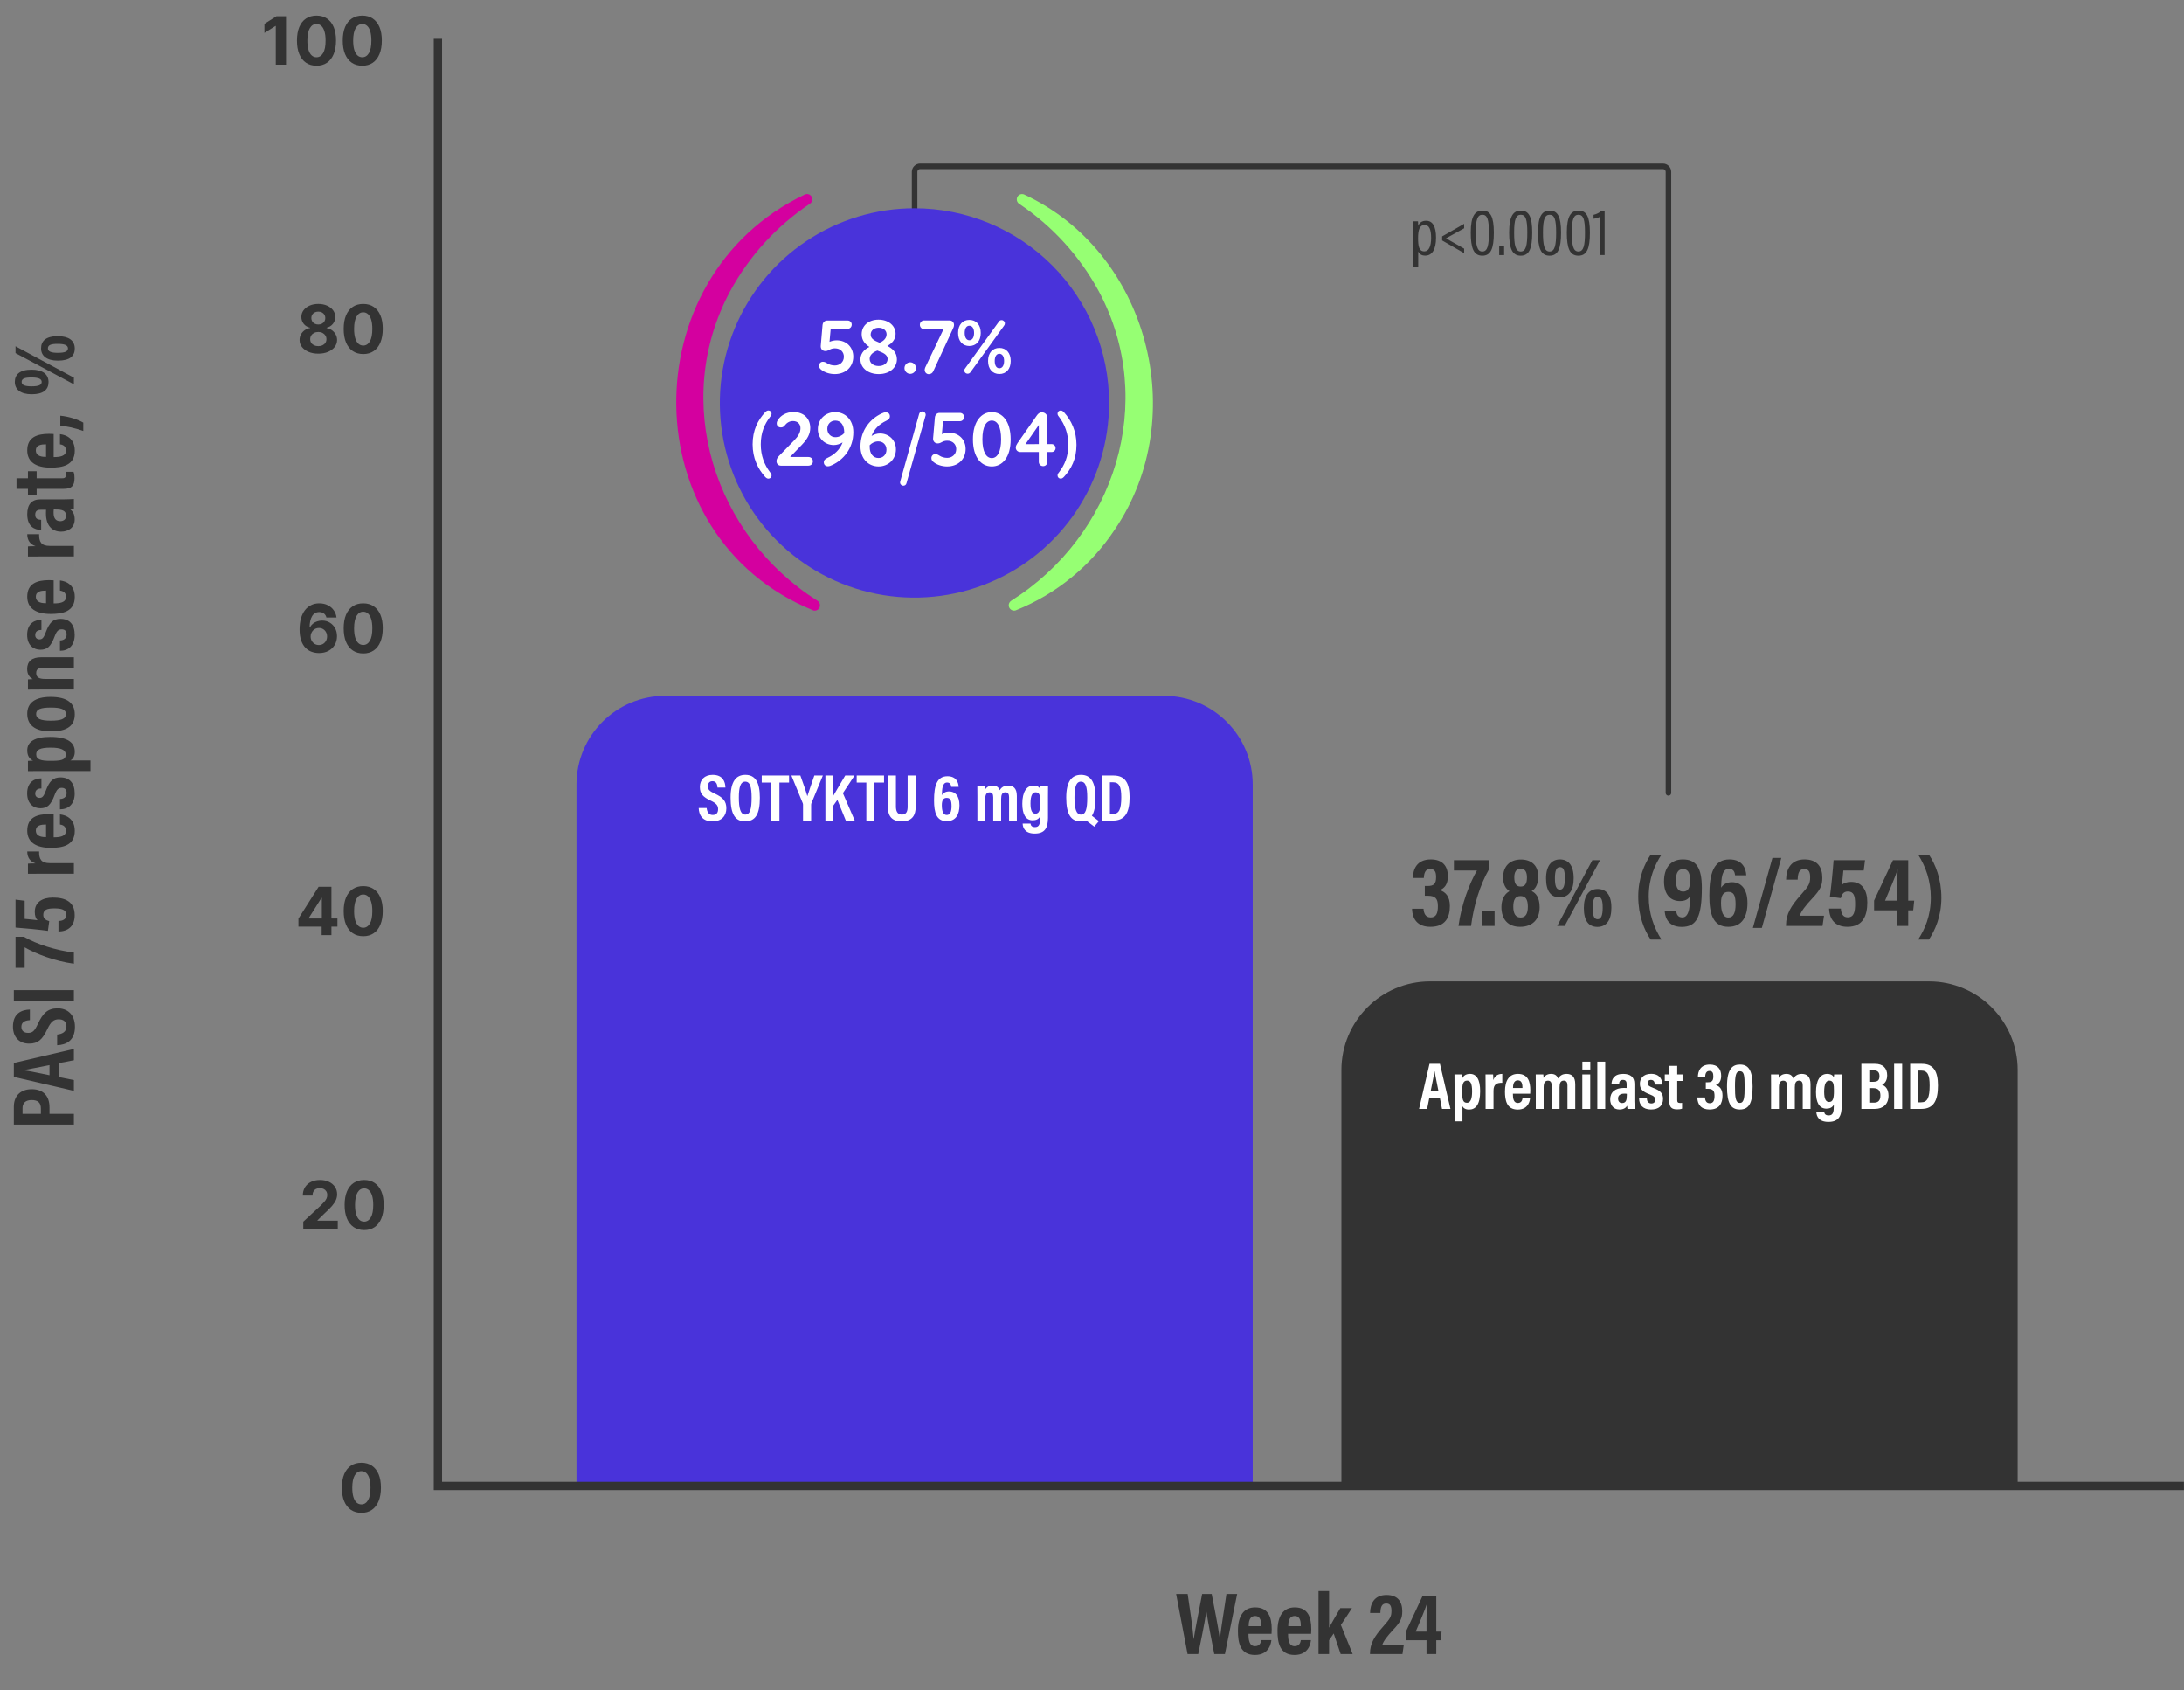 <svg width="473" height="366" viewBox="0 0 473 366" fill="none" xmlns="http://www.w3.org/2000/svg">
<rect x="0" y="0" width="473" height="366" fill="#808080" stroke="none"/>
<path d="M65.683 266.1V264.504L69.412 261.05C69.73 260.744 69.996 260.467 70.21 260.222C70.429 259.976 70.594 259.736 70.707 259.5C70.819 259.262 70.875 259.004 70.875 258.728C70.875 258.421 70.805 258.157 70.666 257.935C70.526 257.71 70.335 257.538 70.093 257.418C69.851 257.296 69.576 257.234 69.269 257.234C68.948 257.234 68.669 257.299 68.43 257.429C68.191 257.558 68.007 257.744 67.878 257.986C67.748 258.228 67.683 258.516 67.683 258.851H65.581C65.581 258.165 65.736 257.57 66.046 257.065C66.357 256.561 66.791 256.17 67.351 255.894C67.91 255.618 68.555 255.48 69.284 255.48C70.035 255.48 70.688 255.613 71.244 255.879C71.803 256.141 72.238 256.506 72.548 256.973C72.859 257.441 73.014 257.976 73.014 258.58C73.014 258.975 72.935 259.366 72.778 259.751C72.625 260.136 72.35 260.564 71.955 261.035C71.559 261.502 71.002 262.063 70.282 262.718L68.752 264.217V264.289H73.152V266.1H65.683ZM78.865 266.33C77.985 266.326 77.228 266.11 76.593 265.68C75.963 265.25 75.477 264.628 75.135 263.813C74.798 262.998 74.631 262.017 74.634 260.871C74.634 259.729 74.803 258.755 75.141 257.95C75.482 257.146 75.968 256.533 76.599 256.114C77.233 255.691 77.988 255.48 78.865 255.48C79.741 255.48 80.495 255.691 81.126 256.114C81.76 256.537 82.248 257.151 82.589 257.955C82.93 258.757 83.099 259.729 83.095 260.871C83.095 262.021 82.925 263.003 82.584 263.818C82.246 264.633 81.762 265.256 81.131 265.685C80.5 266.115 79.745 266.33 78.865 266.33ZM78.865 264.493C79.465 264.493 79.944 264.191 80.302 263.588C80.66 262.984 80.838 262.079 80.834 260.871C80.834 260.077 80.752 259.415 80.589 258.887C80.428 258.358 80.2 257.961 79.903 257.695C79.61 257.429 79.264 257.296 78.865 257.296C78.268 257.296 77.79 257.594 77.432 258.191C77.074 258.788 76.894 259.681 76.89 260.871C76.89 261.676 76.97 262.348 77.131 262.887C77.294 263.422 77.525 263.825 77.821 264.094C78.118 264.36 78.466 264.493 78.865 264.493Z" fill="#333333"/>
<path d="M61.946 3.523V14L59.73 14V5.626H59.669L57.27 7.13V5.165L59.864 3.523L61.946 3.523ZM68.543 14.23C67.664 14.227 66.906 14.01 66.272 13.581C65.641 13.151 65.155 12.528 64.814 11.713C64.477 10.898 64.309 9.918 64.313 8.772C64.313 7.629 64.482 6.656 64.819 5.851C65.16 5.046 65.646 4.434 66.277 4.014C66.912 3.591 67.667 3.38 68.543 3.38C69.42 3.38 70.174 3.591 70.805 4.014C71.439 4.437 71.927 5.051 72.268 5.856C72.609 6.657 72.778 7.629 72.774 8.772C72.774 9.921 72.604 10.903 72.263 11.718C71.925 12.534 71.441 13.156 70.81 13.586C70.179 14.015 69.423 14.23 68.543 14.23ZM68.543 12.394C69.144 12.394 69.623 12.092 69.981 11.488C70.339 10.885 70.516 9.979 70.513 8.772C70.513 7.977 70.431 7.316 70.267 6.787C70.107 6.258 69.879 5.861 69.582 5.595C69.289 5.329 68.942 5.196 68.543 5.196C67.947 5.196 67.469 5.494 67.111 6.091C66.753 6.688 66.572 7.582 66.569 8.772C66.569 9.577 66.649 10.248 66.809 10.787C66.973 11.323 67.203 11.725 67.5 11.995C67.797 12.261 68.144 12.394 68.543 12.394ZM78.462 14.23C77.582 14.227 76.824 14.01 76.19 13.581C75.559 13.151 75.073 12.528 74.732 11.713C74.394 10.898 74.227 9.918 74.231 8.772C74.231 7.629 74.4 6.656 74.737 5.851C75.078 5.046 75.564 4.434 76.195 4.014C76.83 3.591 77.585 3.38 78.462 3.38C79.338 3.38 80.092 3.591 80.723 4.014C81.357 4.437 81.845 5.051 82.186 5.856C82.527 6.657 82.695 7.629 82.692 8.772C82.692 9.921 82.522 10.903 82.18 11.718C81.843 12.534 81.359 13.156 80.728 13.586C80.097 14.015 79.341 14.23 78.462 14.23ZM78.462 12.394C79.062 12.394 79.541 12.092 79.899 11.488C80.257 10.885 80.434 9.979 80.431 8.772C80.431 7.977 80.349 7.316 80.185 6.787C80.025 6.258 79.797 5.861 79.5 5.595C79.207 5.329 78.861 5.196 78.462 5.196C77.865 5.196 77.387 5.494 77.029 6.091C76.671 6.688 76.49 7.582 76.487 8.772C76.487 9.577 76.567 10.248 76.727 10.787C76.891 11.323 77.121 11.725 77.418 11.995C77.715 12.261 78.062 12.394 78.462 12.394Z" fill="#333333"/>
<path d="M68.941 76.568C68.153 76.568 67.452 76.44 66.838 76.184C66.228 75.925 65.748 75.572 65.4 75.125C65.053 74.679 64.879 74.172 64.879 73.606C64.879 73.169 64.978 72.769 65.175 72.404C65.377 72.036 65.649 71.73 65.994 71.488C66.338 71.243 66.724 71.086 67.15 71.018V70.946C66.591 70.833 66.137 70.562 65.789 70.132C65.441 69.699 65.267 69.196 65.267 68.623C65.267 68.081 65.426 67.599 65.743 67.176C66.06 66.749 66.495 66.415 67.048 66.173C67.604 65.927 68.234 65.805 68.941 65.805C69.647 65.805 70.276 65.927 70.828 66.173C71.384 66.419 71.821 66.754 72.138 67.181C72.455 67.604 72.615 68.085 72.619 68.623C72.615 69.2 72.438 69.703 72.087 70.132C71.735 70.562 71.285 70.833 70.736 70.946V71.018C71.156 71.086 71.536 71.243 71.877 71.488C72.221 71.73 72.494 72.036 72.695 72.404C72.9 72.769 73.004 73.169 73.007 73.606C73.004 74.172 72.828 74.679 72.481 75.125C72.133 75.572 71.652 75.925 71.038 76.184C70.427 76.44 69.728 76.568 68.941 76.568ZM68.941 74.941C69.292 74.941 69.599 74.878 69.861 74.752C70.124 74.622 70.329 74.445 70.475 74.22C70.625 73.992 70.7 73.729 70.7 73.432C70.7 73.129 70.624 72.861 70.47 72.629C70.317 72.394 70.109 72.21 69.846 72.076C69.583 71.94 69.281 71.872 68.941 71.872C68.603 71.872 68.301 71.94 68.035 72.076C67.769 72.21 67.559 72.394 67.406 72.629C67.256 72.861 67.181 73.129 67.181 73.432C67.181 73.729 67.254 73.992 67.401 74.22C67.547 74.445 67.754 74.622 68.02 74.752C68.286 74.878 68.593 74.941 68.941 74.941ZM68.941 70.26C69.234 70.26 69.495 70.201 69.723 70.081C69.952 69.962 70.131 69.797 70.26 69.585C70.39 69.374 70.455 69.13 70.455 68.854C70.455 68.581 70.39 68.342 70.26 68.137C70.131 67.929 69.953 67.767 69.728 67.651C69.503 67.532 69.241 67.472 68.941 67.472C68.644 67.472 68.381 67.532 68.153 67.651C67.924 67.767 67.745 67.929 67.615 68.137C67.489 68.342 67.426 68.581 67.426 68.854C67.426 69.13 67.491 69.374 67.621 69.585C67.75 69.797 67.929 69.962 68.158 70.081C68.386 70.201 68.647 70.26 68.941 70.26ZM78.664 76.655C77.784 76.652 77.027 76.435 76.393 76.005C75.762 75.576 75.276 74.953 74.935 74.138C74.597 73.323 74.43 72.343 74.433 71.197C74.433 70.054 74.602 69.08 74.94 68.276C75.281 67.471 75.767 66.859 76.398 66.439C77.032 66.016 77.788 65.805 78.664 65.805C79.541 65.805 80.294 66.016 80.925 66.439C81.56 66.862 82.047 67.476 82.388 68.281C82.729 69.082 82.898 70.054 82.895 71.197C82.895 72.346 82.724 73.328 82.383 74.143C82.046 74.958 81.561 75.581 80.93 76.01C80.299 76.44 79.544 76.655 78.664 76.655ZM78.664 74.819C79.264 74.819 79.743 74.517 80.102 73.913C80.46 73.309 80.637 72.404 80.634 71.197C80.634 70.402 80.552 69.74 80.388 69.212C80.228 68.683 79.999 68.286 79.703 68.02C79.409 67.754 79.063 67.621 78.664 67.621C78.067 67.621 77.59 67.919 77.232 68.516C76.874 69.113 76.693 70.006 76.689 71.197C76.689 72.001 76.77 72.673 76.93 73.212C77.094 73.748 77.324 74.15 77.621 74.419C77.917 74.686 78.265 74.819 78.664 74.819Z" fill="#333333"/>
<path d="M69.067 141.394C68.528 141.39 68.008 141.3 67.507 141.123C67.009 140.945 66.562 140.657 66.166 140.258C65.771 139.859 65.457 139.33 65.225 138.672C64.997 138.014 64.882 137.206 64.882 136.247C64.886 135.367 64.987 134.581 65.184 133.889C65.385 133.193 65.672 132.603 66.044 132.119C66.419 131.635 66.867 131.266 67.389 131.014C67.911 130.758 68.496 130.63 69.144 130.63C69.843 130.63 70.46 130.767 70.996 131.04C71.531 131.309 71.961 131.676 72.285 132.14C72.612 132.603 72.81 133.123 72.878 133.7H70.694C70.609 133.335 70.43 133.048 70.157 132.84C69.884 132.632 69.546 132.528 69.144 132.528C68.462 132.528 67.943 132.825 67.589 133.418C67.237 134.012 67.058 134.818 67.052 135.838H67.123C67.28 135.528 67.492 135.263 67.757 135.045C68.027 134.824 68.332 134.655 68.673 134.539C69.018 134.419 69.381 134.36 69.763 134.36C70.383 134.36 70.936 134.506 71.42 134.8C71.905 135.09 72.287 135.489 72.566 135.997C72.846 136.505 72.986 137.086 72.986 137.741C72.986 138.451 72.82 139.081 72.49 139.634C72.162 140.186 71.703 140.62 71.113 140.933C70.527 141.244 69.845 141.397 69.067 141.394ZM69.057 139.654C69.398 139.654 69.703 139.573 69.973 139.409C70.242 139.245 70.454 139.023 70.607 138.744C70.76 138.464 70.837 138.15 70.837 137.803C70.837 137.455 70.76 137.143 70.607 136.866C70.457 136.59 70.249 136.37 69.983 136.206C69.717 136.043 69.413 135.961 69.072 135.961C68.817 135.961 68.579 136.009 68.361 136.104C68.146 136.2 67.957 136.333 67.793 136.503C67.633 136.674 67.507 136.871 67.415 137.097C67.323 137.318 67.277 137.555 67.277 137.808C67.277 138.145 67.353 138.454 67.507 138.734C67.664 139.013 67.875 139.237 68.141 139.404C68.411 139.571 68.716 139.654 69.057 139.654ZM78.664 141.481C77.784 141.477 77.027 141.261 76.393 140.831C75.762 140.401 75.276 139.779 74.935 138.964C74.597 138.149 74.43 137.168 74.433 136.022C74.433 134.88 74.602 133.906 74.94 133.101C75.281 132.296 75.767 131.684 76.398 131.265C77.032 130.842 77.788 130.63 78.664 130.63C79.541 130.63 80.294 130.842 80.925 131.265C81.56 131.688 82.047 132.301 82.388 133.106C82.729 133.908 82.898 134.88 82.895 136.022C82.895 137.172 82.724 138.154 82.383 138.969C82.046 139.784 81.561 140.406 80.93 140.836C80.299 141.266 79.544 141.481 78.664 141.481ZM78.664 139.644C79.264 139.644 79.743 139.342 80.102 138.739C80.46 138.135 80.637 137.23 80.634 136.022C80.634 135.228 80.552 134.566 80.388 134.037C80.228 133.509 79.999 133.111 79.703 132.845C79.409 132.579 79.063 132.446 78.664 132.446C78.067 132.446 77.59 132.745 77.232 133.342C76.874 133.939 76.693 134.832 76.689 136.022C76.689 136.827 76.77 137.499 76.93 138.038C77.094 138.573 77.324 138.976 77.621 139.245C77.917 139.511 78.265 139.644 78.664 139.644Z" fill="#333333"/>
<path d="M64.634 200.633V198.889L69.008 191.998H70.512V194.412H69.622L66.865 198.776V198.858H73.08V200.633H64.634ZM69.663 202.475V200.101L69.704 199.328V191.998H71.781V202.475H69.663ZM78.664 202.705C77.784 202.701 77.027 202.485 76.393 202.055C75.762 201.625 75.276 201.003 74.935 200.188C74.597 199.373 74.43 198.392 74.433 197.246C74.433 196.104 74.602 195.13 74.94 194.325C75.281 193.521 75.767 192.908 76.398 192.489C77.032 192.066 77.788 191.855 78.664 191.855C79.541 191.855 80.294 192.066 80.925 192.489C81.56 192.912 82.047 193.526 82.388 194.33C82.729 195.132 82.898 196.104 82.895 197.246C82.895 198.396 82.724 199.378 82.383 200.193C82.046 201.008 81.561 201.631 80.93 202.06C80.299 202.49 79.544 202.705 78.664 202.705ZM78.664 200.868C79.264 200.868 79.743 200.566 80.102 199.963C80.46 199.359 80.637 198.454 80.634 197.246C80.634 196.452 80.552 195.79 80.388 195.262C80.228 194.733 79.999 194.336 79.703 194.07C79.409 193.804 79.063 193.671 78.664 193.671C78.067 193.671 77.59 193.969 77.232 194.566C76.874 195.163 76.693 196.056 76.689 197.246C76.689 198.051 76.77 198.723 76.93 199.262C77.094 199.797 77.324 200.2 77.621 200.469C77.917 200.735 78.265 200.868 78.664 200.868Z" fill="#333333"/>
<path d="M78.268 327.554C77.388 327.551 76.631 327.334 75.997 326.904C75.366 326.475 74.88 325.852 74.539 325.037C74.201 324.222 74.034 323.241 74.037 322.096C74.037 320.953 74.206 319.979 74.544 319.174C74.885 318.37 75.371 317.757 76.002 317.338C76.636 316.915 77.392 316.704 78.268 316.704C79.145 316.704 79.898 316.915 80.529 317.338C81.164 317.761 81.651 318.375 81.992 319.18C82.333 319.981 82.502 320.953 82.499 322.096C82.499 323.245 82.328 324.227 81.987 325.042C81.65 325.857 81.165 326.48 80.534 326.909C79.903 327.339 79.148 327.554 78.268 327.554ZM78.268 325.717C78.868 325.717 79.347 325.416 79.706 324.812C80.064 324.208 80.241 323.303 80.238 322.096C80.238 321.301 80.156 320.639 79.992 320.111C79.832 319.582 79.603 319.185 79.307 318.919C79.013 318.653 78.667 318.52 78.268 318.52C77.671 318.52 77.194 318.818 76.836 319.415C76.478 320.012 76.297 320.905 76.293 322.096C76.293 322.9 76.374 323.572 76.534 324.111C76.698 324.647 76.928 325.049 77.225 325.318C77.521 325.584 77.869 325.717 78.268 325.717Z" fill="#333333"/>
<path d="M16 243.491L2.996 243.491L2.996 239.592C2.996 237.441 4.283 235.827 6.876 235.827C9.373 235.827 10.718 237.287 10.718 239.765L10.718 241.167L16 241.167L16 243.491ZM4.879 241.167L8.855 241.167L8.855 240.034C8.855 238.728 8.202 238.171 6.838 238.171C5.532 238.171 4.879 238.843 4.879 239.899L4.879 241.167ZM12.735 230.188L12.735 233.204L16 233.857L16 236.181L2.996 233.166L2.996 230.15L16 227.115L16 229.555L12.735 230.188ZM10.718 232.801L10.718 230.611C8.221 231.091 6.396 231.475 5.167 231.687L5.167 231.744C6.358 231.898 8.317 232.32 10.718 232.801ZM12.37 226.307L12.37 224.002C13.445 223.887 14.387 223.445 14.387 222.254C14.387 221.121 13.676 220.699 12.696 220.699C11.64 220.699 11.006 221.217 10.238 222.85C9.181 225.078 8.24 225.961 6.3 225.961C4.226 225.961 2.804 224.617 2.804 222.274C2.804 219.335 4.783 218.624 6.473 218.586L6.473 220.871C5.724 220.929 4.629 221.121 4.629 222.312C4.629 223.234 5.225 223.637 6.108 223.637C7.049 223.637 7.491 223.215 8.202 221.697C9.277 219.373 10.315 218.317 12.485 218.317C14.54 218.317 16.23 219.585 16.23 222.331C16.23 225.328 14.31 226.23 12.37 226.307ZM2.996 216.705L2.996 214.381L16 214.381L16 216.705L2.996 216.705ZM3.361 209.546L3.361 202.823L5.167 202.823C7.99 204.456 12.024 205.743 16 206.242L16 208.662C11.832 208.105 7.702 206.492 5.34 205.109L5.34 209.546L3.361 209.546ZM3.361 194.778L5.34 195.027L5.34 198.946C6.147 199.003 7.549 199.176 8.125 199.234C7.76 198.888 7.529 198.312 7.529 197.428C7.529 195.335 9.162 194.336 11.448 194.336C14.041 194.336 16.173 195.162 16.173 198.158C16.173 200.559 14.713 201.635 12.658 201.692L12.658 199.426C13.484 199.368 14.348 199.119 14.348 198.101C14.348 196.891 13.234 196.679 11.755 196.679C10.219 196.679 9.373 196.948 9.373 198.081C9.373 198.946 9.969 199.234 10.66 199.445L10.372 201.539C8.836 201.308 5.071 200.943 3.361 200.828L3.361 194.778ZM16 189.172L9.431 189.172C7.798 189.172 6.761 189.172 6.05 189.191L6.05 187.002C6.223 186.983 6.646 186.944 7.702 186.944C6.569 186.579 5.897 185.696 5.897 184.351L8.471 184.351C8.432 185.965 8.893 186.887 10.775 186.887L16 186.887L16 189.172ZM11.621 176.295L11.621 181.289C12.888 181.289 14.29 181.135 14.29 179.868C14.29 178.715 13.311 178.581 12.984 178.523L12.984 176.333C13.292 176.372 16.192 176.602 16.192 179.887C16.192 183.114 13.484 183.575 10.968 183.575C7.818 183.575 5.897 182.365 5.897 179.848C5.897 176.967 8.048 176.257 10.641 176.257C10.987 176.257 11.448 176.276 11.621 176.295ZM9.969 181.251L9.969 178.523C8.989 178.523 7.76 178.638 7.76 179.848C7.76 181.174 9.239 181.251 9.969 181.251ZM12.984 175.232L12.984 172.984C13.676 172.984 14.425 172.639 14.425 171.697C14.425 170.948 14.022 170.583 13.369 170.583C12.677 170.583 12.293 170.891 11.851 172.062C10.987 174.406 10.161 175.001 8.72 175.001C7.376 175.001 5.878 174.137 5.878 171.774C5.878 169.162 7.664 168.528 8.97 168.528L8.97 170.718C8.605 170.718 7.625 170.756 7.625 171.832C7.625 172.427 8.01 172.754 8.547 172.754C9.181 172.754 9.469 172.408 9.911 171.217C10.699 169.104 11.486 168.317 13.1 168.317C15.059 168.317 16.173 169.546 16.173 171.793C16.173 174.175 14.752 175.232 12.984 175.232ZM19.592 164.659L19.592 166.945L8.932 166.945C7.587 166.945 6.684 166.945 6.05 166.964L6.05 164.755C6.281 164.736 6.78 164.697 7.145 164.697C6.511 164.371 5.897 163.795 5.897 162.469C5.897 160.625 7.472 159.55 10.872 159.55C14.752 159.55 16.192 160.837 16.192 162.758C16.192 163.795 15.77 164.371 15.232 164.659L19.592 164.659ZM10.968 161.874C8.586 161.874 7.837 162.373 7.837 163.334C7.837 164.486 8.932 164.736 10.872 164.736C13.157 164.736 14.233 164.601 14.233 163.353C14.233 162.354 13.157 161.874 10.968 161.874ZM5.897 154.542C5.897 152.161 7.625 150.893 10.948 150.893C14.559 150.893 16.192 152.218 16.192 154.658C16.192 157.059 14.636 158.365 11.006 158.365C7.472 158.365 5.897 156.886 5.897 154.542ZM7.818 154.6C7.818 155.637 8.855 156.041 10.987 156.041C13.119 156.041 14.271 155.695 14.271 154.581C14.271 153.563 13.138 153.198 11.006 153.198C8.816 153.198 7.818 153.563 7.818 154.6ZM16 149.294L9.143 149.294C7.107 149.294 6.588 149.294 6.05 149.313L6.05 147.104C6.3 147.085 6.723 147.047 7.088 147.047C6.55 146.739 5.878 146.144 5.878 144.838C5.878 143.224 6.896 142.302 8.912 142.302L16 142.302L16 144.588L9.431 144.588C8.451 144.588 7.837 144.799 7.837 145.721C7.837 146.586 8.336 147.008 9.834 147.008L16 147.008L16 149.294ZM12.984 140.906L12.984 138.658C13.676 138.658 14.425 138.313 14.425 137.371C14.425 136.622 14.022 136.257 13.369 136.257C12.677 136.257 12.293 136.565 11.851 137.736C10.987 140.08 10.161 140.675 8.72 140.675C7.376 140.675 5.878 139.811 5.878 137.448C5.878 134.836 7.664 134.202 8.97 134.202L8.97 136.392C8.605 136.392 7.625 136.43 7.625 137.506C7.625 138.101 8.01 138.428 8.547 138.428C9.181 138.428 9.469 138.082 9.911 136.891C10.699 134.778 11.486 133.991 13.1 133.991C15.059 133.991 16.173 135.22 16.173 137.467C16.173 139.849 14.752 140.906 12.984 140.906ZM11.621 125.65L11.621 130.644C12.888 130.644 14.29 130.49 14.29 129.223C14.29 128.07 13.311 127.936 12.984 127.878L12.984 125.688C13.292 125.727 16.192 125.957 16.192 129.242C16.192 132.469 13.484 132.93 10.968 132.93C7.818 132.93 5.897 131.72 5.897 129.203C5.897 126.322 8.048 125.612 10.641 125.612C10.987 125.612 11.448 125.631 11.621 125.65ZM9.969 130.606L9.969 127.878C8.989 127.878 7.76 127.993 7.76 129.203C7.76 130.529 9.239 130.606 9.969 130.606ZM16 120.483L9.431 120.483C7.798 120.483 6.761 120.483 6.05 120.502L6.05 118.312C6.223 118.293 6.646 118.255 7.702 118.255C6.569 117.89 5.897 117.006 5.897 115.662L8.471 115.662C8.432 117.275 8.893 118.197 10.775 118.197L16 118.197L16 120.483ZM8.759 108.119L13.829 108.119C14.329 108.119 15.558 108.081 16 108.042L16 110.117C15.808 110.155 15.366 110.213 15.078 110.213C15.712 110.597 16.173 111.25 16.173 112.46C16.173 114.361 14.655 115.111 13.234 115.111C11.198 115.111 9.95 113.708 9.95 111.192C9.95 110.846 9.95 110.597 9.969 110.366L8.893 110.366C8.317 110.366 7.625 110.443 7.625 111.442C7.625 112.402 8.259 112.498 8.912 112.556L8.912 114.746C7.453 114.707 5.897 114.016 5.897 111.346C5.897 109.214 6.857 108.119 8.759 108.119ZM11.966 110.309L11.64 110.309C11.601 110.558 11.601 110.75 11.601 111.058C11.601 112.364 12.216 112.844 13.023 112.844C13.618 112.844 14.31 112.556 14.31 111.692C14.31 110.52 13.426 110.309 11.966 110.309ZM7.933 107.153L6.05 107.153L6.05 105.847L3.573 105.847L3.573 103.561L6.05 103.561L6.05 102.025L7.933 102.025L7.933 103.561L13.388 103.561C13.964 103.561 14.29 103.446 14.29 102.735C14.29 102.505 14.29 102.351 14.252 102.159L15.923 102.159C16.115 102.582 16.134 103.215 16.134 103.561C16.134 105.155 15.539 105.847 13.753 105.847L7.933 105.847L7.933 107.153ZM11.621 93.969L11.621 98.963C12.888 98.963 14.29 98.809 14.29 97.541C14.29 96.389 13.311 96.254 12.984 96.197L12.984 94.007C13.292 94.046 16.192 94.276 16.192 97.561C16.192 100.787 13.484 101.248 10.968 101.248C7.818 101.248 5.897 100.038 5.897 97.522C5.897 94.641 8.048 93.93 10.641 93.93C10.987 93.93 11.448 93.95 11.621 93.969ZM9.969 98.924L9.969 96.197C8.989 96.197 7.76 96.312 7.76 97.522C7.76 98.847 9.239 98.924 9.969 98.924ZM18.036 91.501L18.036 93.306C16.154 92.634 14.118 92.231 13.061 92.173L13.061 90.003C14.886 90.176 16.864 90.809 18.036 91.501ZM3.208 82.69C3.208 81.096 4.283 80.039 6.819 80.039C9.201 80.039 10.487 80.981 10.507 82.709C10.507 84.361 9.412 85.36 6.857 85.36C4.437 85.36 3.208 84.303 3.208 82.69ZM4.687 82.69C4.687 83.324 5.282 83.65 6.838 83.65C8.355 83.65 9.028 83.362 9.028 82.69C9.028 82.037 8.317 81.73 6.819 81.73C5.301 81.73 4.687 81.999 4.687 82.69ZM16 81.768L16 83.209L3.361 76.448L3.361 74.969L16 81.768ZM8.893 75.43C8.893 73.816 9.969 72.779 12.485 72.779C14.867 72.779 16.173 73.701 16.192 75.449C16.192 77.101 15.097 78.08 12.543 78.08C10.123 78.08 8.893 77.043 8.893 75.43ZM10.372 75.43C10.372 76.064 10.968 76.39 12.523 76.39C14.022 76.39 14.713 76.102 14.713 75.43C14.713 74.757 14.002 74.45 12.504 74.45C10.987 74.45 10.372 74.719 10.372 75.43Z" fill="#333333"/>
<path d="M259.504 358.135H257.199L254.722 345.132H257.219C257.68 348.205 258.314 352.469 258.506 354.889H258.525C258.909 352.373 259.831 347.974 260.35 345.132H262.424C262.904 347.686 263.845 352.296 264.172 354.774H264.21C264.498 352.046 265.286 347.609 265.612 345.132H267.937L265.286 358.135H262.981C262.482 355.427 261.636 351.47 261.291 348.973H261.252C260.887 351.509 260.004 355.638 259.504 358.135ZM275.384 353.756H270.39C270.39 355.024 270.543 356.426 271.811 356.426C272.963 356.426 273.098 355.446 273.155 355.12H275.345C275.307 355.427 275.076 358.327 271.792 358.327C268.565 358.327 268.104 355.619 268.104 353.103C268.104 349.953 269.314 348.032 271.83 348.032C274.711 348.032 275.422 350.183 275.422 352.776C275.422 353.122 275.403 353.583 275.384 353.756ZM270.428 352.104H273.155C273.155 351.124 273.04 349.895 271.83 349.895C270.505 349.895 270.428 351.374 270.428 352.104ZM283.956 353.756H278.962C278.962 355.024 279.115 356.426 280.383 356.426C281.535 356.426 281.67 355.446 281.728 355.12H283.917C283.879 355.427 283.648 358.327 280.364 358.327C277.137 358.327 276.676 355.619 276.676 353.103C276.676 349.953 277.886 348.032 280.402 348.032C283.283 348.032 283.994 350.183 283.994 352.776C283.994 353.122 283.975 353.583 283.956 353.756ZM279 352.104H281.728C281.728 351.124 281.612 349.895 280.402 349.895C279.077 349.895 279 351.374 279 352.104ZM287.845 344.498V352.431C288.536 351.182 289.458 349.588 290.284 348.186H292.8C292.013 349.434 291.244 350.587 290.399 351.835L292.954 358.135H290.361L288.844 353.679C288.575 354.063 288.094 354.774 287.845 355.139V358.135H285.559V344.498H287.845ZM303.736 358.135H296.706V358.001C296.725 355.85 297.628 354.351 299.548 352.181C301.008 350.529 301.354 350.068 301.354 348.8C301.354 347.84 301.143 347.187 300.221 347.187C299.241 347.187 298.991 347.974 298.953 349.242H296.725C296.744 347.264 297.609 345.343 300.278 345.343C302.718 345.343 303.697 346.784 303.697 348.877C303.697 350.375 303.332 351.182 301.7 352.911C300.528 354.159 299.625 355.293 299.356 356.176H304.024L303.736 358.135ZM311.06 358.135H308.947V355.139H304.491V353.257L308.121 345.497H311.06V353.276H312.212L312.02 355.139H311.06V358.135ZM308.947 353.276V350.683C308.947 349.319 308.986 348.301 309.024 347.264C308.601 348.608 307.372 351.489 306.604 353.276H308.947Z" fill="#333333"/>
<path d="M124.85 169.867C124.85 159.259 133.449 150.66 144.057 150.66H252.1C262.708 150.66 271.307 159.259 271.307 169.867V321.727H124.85V169.867Z" fill="#4933DA"/>
<path d="M290.515 231.691C290.515 221.083 299.114 212.484 309.722 212.484H417.765C428.373 212.484 436.973 221.083 436.973 231.691V321.727H290.515V231.691Z" fill="#333333"/>
<path d="M308.364 190.1H306.009C306.009 188.242 306.83 186.081 309.877 186.081C312.427 186.081 313.572 187.529 313.572 189.733C313.572 191.483 312.815 192.347 311.865 192.693V192.736C313.032 193.125 314.004 194.054 314.004 196.15C314.004 198.592 313.053 200.667 309.79 200.667C307.089 200.667 305.879 199.089 305.814 196.755H308.299C308.364 197.728 308.71 198.635 309.855 198.635C311.044 198.635 311.411 197.728 311.411 196.215C311.411 194.595 310.892 193.946 309.228 193.946H308.58V191.829H309.164C310.503 191.829 311.022 191.418 311.022 189.906C311.022 188.847 310.784 188.155 309.725 188.155C308.602 188.155 308.407 189.236 308.364 190.1ZM314.878 186.254H322.441V188.285C320.604 191.461 319.157 195.999 318.595 200.472H315.872C316.499 195.783 318.314 191.137 319.87 188.479H314.878V186.254ZM323.691 200.472H321.055V197.166H323.691V200.472ZM329.209 200.667C326.616 200.667 325.168 199.068 325.168 196.367C325.168 194.335 326.206 193.32 326.919 192.952C326.076 192.391 325.536 191.505 325.536 189.97C325.536 187.658 326.897 186.102 329.404 186.102C331.651 186.102 333.142 187.377 333.142 189.776C333.142 191.591 332.451 192.52 331.716 192.931C332.602 193.341 333.445 194.292 333.445 196.41C333.445 198.938 332.018 200.667 329.209 200.667ZM329.339 198.657C330.398 198.657 330.895 197.836 330.895 196.323C330.895 194.659 330.355 194.011 329.296 194.011C328.215 194.011 327.74 194.768 327.74 196.323C327.74 197.771 328.215 198.657 329.339 198.657ZM329.317 188.09C328.367 188.09 327.956 188.847 327.956 189.949C327.956 191.332 328.388 191.958 329.339 191.958C330.29 191.958 330.7 191.31 330.7 190.014C330.7 188.804 330.311 188.09 329.317 188.09ZM337.836 186.081C339.63 186.081 340.818 187.291 340.818 190.143C340.818 192.823 339.759 194.271 337.815 194.292C335.956 194.292 334.833 193.06 334.833 190.187C334.833 187.464 336.021 186.081 337.836 186.081ZM337.836 187.745C337.123 187.745 336.756 188.415 336.756 190.165C336.756 191.872 337.08 192.628 337.836 192.628C338.571 192.628 338.917 191.829 338.917 190.143C338.917 188.436 338.614 187.745 337.836 187.745ZM338.874 200.472H337.253L344.859 186.254H346.523L338.874 200.472ZM346.004 192.477C347.819 192.477 348.986 193.687 348.986 196.518C348.986 199.197 347.949 200.667 345.983 200.688C344.124 200.688 343.022 199.457 343.022 196.583C343.022 193.86 344.189 192.477 346.004 192.477ZM346.004 194.141C345.291 194.141 344.924 194.811 344.924 196.561C344.924 198.246 345.248 199.024 346.004 199.024C346.761 199.024 347.106 198.225 347.106 196.539C347.106 194.832 346.804 194.141 346.004 194.141ZM357.507 185.044H359.841C358.393 187.248 357.075 190.187 357.075 194.119C357.075 197.749 358.155 200.796 359.841 203.433H357.507C356.102 201.401 354.806 198.225 354.806 194.098C354.806 190.035 356.189 187.01 357.507 185.044ZM360.538 197.296H363.023C363.11 197.836 363.304 198.635 364.363 198.635C366.048 198.635 366.005 195.394 366.027 194.033C365.573 194.832 364.773 195.092 363.844 195.092C361.791 195.092 360.387 193.687 360.387 190.856C360.387 187.939 361.77 186.081 364.471 186.081C367.323 186.081 368.576 187.853 368.576 192.218C368.576 198.484 367.474 200.688 364.212 200.688C360.711 200.688 360.581 197.771 360.538 197.296ZM364.492 188.177C363.412 188.177 362.958 189.063 362.958 190.597C362.958 192.218 363.455 193.039 364.536 193.039C365.508 193.039 366.027 192.347 366.027 190.813C366.027 189.279 365.789 188.177 364.492 188.177ZM378.198 189.517H375.778C375.713 189.063 375.605 188.112 374.438 188.112C372.861 188.112 372.796 190.403 372.753 192.196C373.163 191.569 373.898 191.008 375.086 191.008C377.096 191.008 378.457 192.477 378.457 195.502C378.457 198.355 377.377 200.667 374.308 200.667C371.002 200.667 370.203 197.901 370.203 193.903C370.203 189.084 371.154 186.081 374.568 186.081C377.463 186.081 378.133 188.155 378.198 189.517ZM374.33 198.657C375.432 198.657 375.886 197.598 375.886 195.783C375.886 193.817 375.454 193.104 374.308 193.104C373.185 193.104 372.731 193.946 372.731 195.459C372.731 197.382 373.163 198.657 374.33 198.657ZM381.574 200.904H379.629L383.864 185.757H385.787L381.574 200.904ZM394.711 200.472H386.803V200.321C386.824 197.901 387.84 196.215 390.001 193.774C391.643 191.915 392.032 191.397 392.032 189.97C392.032 188.89 391.794 188.155 390.757 188.155C389.655 188.155 389.374 189.041 389.331 190.467H386.824C386.846 188.242 387.818 186.081 390.822 186.081C393.566 186.081 394.668 187.702 394.668 190.057C394.668 191.742 394.258 192.65 392.421 194.595C391.103 195.999 390.087 197.274 389.785 198.268H395.035L394.711 200.472ZM403.914 186.254L403.633 188.479H399.225C399.16 189.387 398.966 190.964 398.901 191.613C399.29 191.202 399.938 190.943 400.932 190.943C403.288 190.943 404.411 192.78 404.411 195.351C404.411 198.268 403.482 200.667 400.111 200.667C397.41 200.667 396.2 199.024 396.135 196.712H398.685C398.75 197.641 399.031 198.614 400.176 198.614C401.537 198.614 401.775 197.361 401.775 195.697C401.775 193.968 401.473 193.017 400.198 193.017C399.225 193.017 398.901 193.687 398.663 194.465L396.308 194.141C396.567 192.412 396.978 188.177 397.108 186.254H403.914ZM413.27 200.472H410.893V197.101H405.88V194.984L409.964 186.254H413.27V195.005H414.567L414.35 197.101H413.27V200.472ZM410.893 195.005V192.088C410.893 190.554 410.936 189.409 410.98 188.242C410.504 189.754 409.121 192.996 408.257 195.005H410.893ZM417.752 203.433H415.419C416.866 201.207 418.163 198.29 418.163 194.357C418.163 190.727 417.082 187.68 415.419 185.044H417.752C419.135 187.075 420.453 190.251 420.453 194.379C420.453 198.441 419.049 201.466 417.752 203.433Z" fill="#333333"/>
<path d="M311.827 237.641H309.566L309.076 240.09H307.333L309.595 230.338H311.856L314.132 240.09H312.303L311.827 237.641ZM309.868 236.129H311.511C311.15 234.256 310.862 232.887 310.704 231.966H310.661C310.545 232.859 310.228 234.328 309.868 236.129ZM316.73 242.784H315.016V234.789C315.016 233.781 315.016 233.104 315.002 232.628H316.658C316.673 232.801 316.702 233.176 316.702 233.449C316.947 232.974 317.379 232.513 318.373 232.513C319.756 232.513 320.562 233.694 320.562 236.244C320.562 239.154 319.597 240.234 318.157 240.234C317.379 240.234 316.947 239.917 316.73 239.514V242.784ZM318.819 236.316C318.819 234.53 318.445 233.968 317.724 233.968C316.86 233.968 316.673 234.789 316.673 236.244C316.673 237.958 316.774 238.765 317.71 238.765C318.459 238.765 318.819 237.958 318.819 236.316ZM321.741 240.09V235.164C321.741 233.939 321.741 233.161 321.726 232.628H323.369C323.383 232.758 323.412 233.075 323.412 233.867C323.686 233.017 324.348 232.513 325.357 232.513V234.443C324.146 234.414 323.455 234.76 323.455 236.172L323.455 240.09H321.741ZM331.399 236.806H327.653C327.653 237.757 327.769 238.808 328.719 238.808C329.584 238.808 329.684 238.074 329.728 237.829H331.37C331.341 238.059 331.168 240.234 328.705 240.234C326.285 240.234 325.939 238.203 325.939 236.316C325.939 233.954 326.847 232.513 328.734 232.513C330.895 232.513 331.428 234.126 331.428 236.071C331.428 236.33 331.413 236.676 331.399 236.806ZM327.682 235.567H329.728C329.728 234.832 329.641 233.91 328.734 233.91C327.74 233.91 327.682 235.02 327.682 235.567ZM332.616 240.09V234.875C332.616 233.392 332.616 232.96 332.601 232.628H334.244C334.272 232.772 334.287 233.161 334.287 233.392C334.632 232.815 335.18 232.513 335.929 232.513C336.75 232.513 337.211 232.873 337.442 233.521C337.759 233.003 338.277 232.513 339.271 232.513C340.337 232.513 341.158 233.046 341.158 234.746V240.09H339.473V235.005C339.473 234.4 339.271 233.968 338.68 233.968C337.975 233.968 337.759 234.501 337.759 235.423V240.09H336.044V235.034C336.044 234.342 335.814 233.982 335.266 233.982C334.575 233.982 334.316 234.458 334.316 235.466V240.09H332.616ZM342.688 240.09V232.628H344.402V240.09H342.688ZM344.417 231.562H342.702V229.862H344.417V231.562ZM347.652 240.09H345.938V229.862H347.652V240.09ZM353.973 234.659V238.462C353.973 238.837 354.001 239.759 354.03 240.09H352.474C352.446 239.946 352.402 239.615 352.402 239.399C352.114 239.874 351.624 240.22 350.717 240.22C349.291 240.22 348.729 239.082 348.729 238.016C348.729 236.489 349.781 235.553 351.668 235.553C351.927 235.553 352.114 235.553 352.287 235.567V234.76C352.287 234.328 352.229 233.809 351.48 233.809C350.76 233.809 350.688 234.285 350.645 234.775H349.003C349.031 233.68 349.55 232.513 351.552 232.513C353.151 232.513 353.973 233.233 353.973 234.659ZM352.33 237.065V236.82C352.143 236.791 351.999 236.791 351.768 236.791C350.789 236.791 350.429 237.252 350.429 237.857C350.429 238.304 350.645 238.823 351.293 238.823C352.172 238.823 352.33 238.16 352.33 237.065ZM354.986 237.829H356.672C356.672 238.347 356.931 238.909 357.637 238.909C358.199 238.909 358.473 238.607 358.473 238.117C358.473 237.598 358.242 237.31 357.363 236.979C355.606 236.33 355.159 235.711 355.159 234.631C355.159 233.622 355.808 232.499 357.58 232.499C359.539 232.499 360.014 233.838 360.014 234.818H358.372C358.372 234.544 358.343 233.809 357.536 233.809C357.09 233.809 356.845 234.098 356.845 234.501C356.845 234.976 357.104 235.192 357.997 235.524C359.582 236.114 360.173 236.705 360.173 237.915C360.173 239.384 359.251 240.22 357.565 240.22C355.779 240.22 354.986 239.154 354.986 237.829ZM360.549 234.04V232.628H361.529V230.77H363.243V232.628H364.396V234.04H363.243V238.131C363.243 238.563 363.33 238.808 363.863 238.808C364.036 238.808 364.151 238.808 364.295 238.779V240.033C363.978 240.177 363.503 240.191 363.243 240.191C362.048 240.191 361.529 239.745 361.529 238.405V234.04H360.549ZM369.293 233.176H367.723C367.723 231.937 368.27 230.496 370.301 230.496C372.001 230.496 372.765 231.461 372.765 232.931C372.765 234.098 372.261 234.674 371.627 234.904V234.933C372.405 235.192 373.053 235.812 373.053 237.209C373.053 238.837 372.419 240.22 370.244 240.22C368.443 240.22 367.636 239.168 367.593 237.613H369.25C369.293 238.261 369.524 238.866 370.287 238.866C371.079 238.866 371.324 238.261 371.324 237.252C371.324 236.172 370.978 235.74 369.869 235.74H369.437V234.328H369.826C370.719 234.328 371.065 234.054 371.065 233.046C371.065 232.34 370.906 231.879 370.201 231.879C369.451 231.879 369.322 232.599 369.293 233.176ZM376.835 230.496C378.579 230.496 379.572 231.562 379.572 235.264C379.572 238.923 378.751 240.22 376.792 240.22C374.847 240.22 374.026 238.837 374.026 235.264C374.026 231.433 375.193 230.496 376.835 230.496ZM376.807 231.937C375.957 231.937 375.755 232.873 375.755 235.207C375.755 237.569 375.87 238.794 376.807 238.794C377.729 238.794 377.844 237.627 377.844 235.236C377.844 232.758 377.714 231.937 376.807 231.937ZM383.57 240.09V234.875C383.57 233.392 383.57 232.96 383.556 232.628H385.198C385.227 232.772 385.241 233.161 385.241 233.392C385.587 232.815 386.134 232.513 386.883 232.513C387.705 232.513 388.166 232.873 388.396 233.521C388.713 233.003 389.232 232.513 390.226 232.513C391.292 232.513 392.113 233.046 392.113 234.746V240.09H390.427V235.005C390.427 234.4 390.226 233.968 389.635 233.968C388.929 233.968 388.713 234.501 388.713 235.423V240.09H386.999V235.034C386.999 234.342 386.768 233.982 386.221 233.982C385.529 233.982 385.27 234.458 385.27 235.466V240.09H383.57ZM398.857 234.875V239.485C398.857 241.603 398.238 242.899 395.991 242.899C393.859 242.899 393.412 241.646 393.369 240.739H395.083C395.112 240.969 395.184 241.502 396.048 241.502C396.985 241.502 397.158 240.796 397.158 239.485V239.154C396.869 239.759 396.308 240.033 395.559 240.033C393.974 240.033 393.297 238.65 393.297 236.446C393.297 233.896 394.219 232.513 395.717 232.513C396.697 232.513 397.042 232.974 397.158 233.291C397.172 233.075 397.201 232.815 397.23 232.628H398.872C398.857 233.089 398.857 233.838 398.857 234.875ZM395.069 236.402C395.069 237.929 395.429 238.592 396.135 238.592C396.999 238.592 397.186 237.757 397.186 236.172C397.186 234.832 397.114 233.968 396.178 233.968C395.458 233.968 395.069 234.717 395.069 236.402ZM403.126 240.09V230.338H406.094C407.794 230.338 408.716 231.274 408.716 232.815C408.716 234.04 408.139 234.645 407.592 234.847C408.283 235.12 409.004 235.754 409.004 237.224C409.004 239.082 407.794 240.09 406.065 240.09H403.126ZM404.84 234.227H405.676C406.756 234.227 407.044 233.809 407.044 232.974C407.044 232.124 406.598 231.735 405.734 231.735H404.84V234.227ZM404.84 235.596V238.736H405.878C406.742 238.736 407.246 238.29 407.246 237.195C407.246 236.186 406.828 235.596 405.69 235.596H404.84ZM410.217 230.338H411.96V240.09H410.217V230.338ZM413.692 240.09V230.338H416.227C418.734 230.338 419.713 231.951 419.713 235.02C419.713 238.304 418.777 240.09 416.097 240.09H413.692ZM415.449 231.793V238.664H416.069C417.437 238.664 417.912 237.641 417.912 235.02C417.912 232.787 417.495 231.793 416.083 231.793H415.449Z" fill="white"/>
<path d="M94.837 8.403V321.727H472.987" stroke="#333333" stroke-width="1.801"/>
<path d="M307.15 57.896H306.098V50.045C306.098 49.051 306.098 48.374 306.084 47.913H307.107C307.121 48.043 307.15 48.533 307.15 48.893C307.395 48.259 307.913 47.798 308.879 47.798C310.262 47.798 311.011 49.022 311.011 51.457C311.011 54.093 310.103 55.346 308.677 55.346C307.798 55.346 307.366 54.929 307.15 54.468V57.896ZM309.945 51.514C309.945 49.671 309.513 48.72 308.562 48.72C307.424 48.72 307.121 49.8 307.121 51.529C307.121 53.258 307.28 54.425 308.49 54.425C309.455 54.425 309.945 53.301 309.945 51.514ZM312.329 52.062V51.183L317.097 48.461V49.426L313.165 51.601L317.097 53.834V54.813L312.329 52.062ZM321.079 45.594C322.793 45.594 323.528 46.934 323.528 50.362C323.528 53.834 322.865 55.361 321.035 55.361C319.134 55.361 318.529 53.675 318.529 50.348C318.529 46.732 319.465 45.594 321.079 45.594ZM321.05 46.501C320.027 46.501 319.609 47.467 319.609 50.319C319.609 53.041 319.883 54.453 321.035 54.453C322.173 54.453 322.462 53.114 322.462 50.348C322.462 47.539 322.116 46.501 321.05 46.501ZM325.755 55.231H324.689V53.243H325.755V55.231ZM329.393 45.594C331.107 45.594 331.842 46.934 331.842 50.362C331.842 53.834 331.179 55.361 329.35 55.361C327.448 55.361 326.843 53.675 326.843 50.348C326.843 46.732 327.779 45.594 329.393 45.594ZM329.364 46.501C328.341 46.501 327.923 47.467 327.923 50.319C327.923 53.041 328.197 54.453 329.35 54.453C330.488 54.453 330.776 53.114 330.776 50.348C330.776 47.539 330.43 46.501 329.364 46.501ZM335.639 45.594C337.353 45.594 338.088 46.934 338.088 50.362C338.088 53.834 337.425 55.361 335.596 55.361C333.694 55.361 333.089 53.675 333.089 50.348C333.089 46.732 334.026 45.594 335.639 45.594ZM335.61 46.501C334.587 46.501 334.17 47.467 334.17 50.319C334.17 53.041 334.443 54.453 335.596 54.453C336.734 54.453 337.022 53.114 337.022 50.348C337.022 47.539 336.676 46.501 335.61 46.501ZM341.885 45.594C343.6 45.594 344.334 46.934 344.334 50.362C344.334 53.834 343.672 55.361 341.842 55.361C339.94 55.361 339.335 53.675 339.335 50.348C339.335 46.732 340.272 45.594 341.885 45.594ZM341.856 46.501C340.834 46.501 340.416 47.467 340.416 50.319C340.416 53.041 340.69 54.453 341.842 54.453C342.98 54.453 343.268 53.114 343.268 50.348C343.268 47.539 342.922 46.501 341.856 46.501ZM347.526 55.217H346.475V46.962C346.187 47.135 345.466 47.337 345.121 47.366V46.516C345.798 46.372 346.504 45.983 346.806 45.666H347.526V55.217Z" fill="#333333"/>
<path d="M151.316 174.943H153.045C153.131 175.75 153.463 176.455 154.356 176.455C155.206 176.455 155.523 175.922 155.523 175.188C155.523 174.395 155.134 173.92 153.909 173.344C152.238 172.552 151.576 171.846 151.576 170.391C151.576 168.835 152.584 167.769 154.341 167.769C156.546 167.769 157.079 169.253 157.107 170.52H155.393C155.35 169.958 155.206 169.137 154.313 169.137C153.621 169.137 153.319 169.584 153.319 170.247C153.319 170.952 153.636 171.284 154.774 171.817C156.517 172.624 157.309 173.401 157.309 175.029C157.309 176.571 156.358 177.838 154.298 177.838C152.051 177.838 151.374 176.398 151.316 174.943ZM161.426 167.769C163.559 167.769 164.567 169.339 164.567 172.724C164.567 176.283 163.602 177.838 161.354 177.838C159.251 177.838 158.228 176.311 158.228 172.696C158.228 169.181 159.424 167.769 161.426 167.769ZM161.398 169.238C160.346 169.238 160.015 170.506 160.015 172.681C160.015 175 160.375 176.369 161.398 176.369C162.478 176.369 162.781 175.101 162.781 172.681C162.781 170.419 162.449 169.238 161.398 169.238ZM167.059 177.666V169.44H164.971V167.913H170.891V169.44H168.803V177.666H167.059ZM175.673 177.666H173.916V174.223C173.916 174.107 173.901 174.021 173.858 173.906L171.395 167.913H173.339C173.887 169.44 174.564 171.327 174.852 172.393C175.212 171.197 175.875 169.368 176.365 167.913H178.209L175.731 173.92C175.702 173.992 175.673 174.107 175.673 174.251V177.666ZM178.761 177.666V167.913H180.476V172.292C181.023 171.399 182.276 169.181 183.054 167.913H185.071L182.55 171.73L185.114 177.666H183.184L181.355 173.185L180.476 174.424V177.666H178.761ZM187.627 177.666V169.44H185.538V167.913H191.459V169.44H189.37V177.666H187.627ZM192.293 167.913H194.036V174.626C194.036 175.418 194.238 176.369 195.318 176.369C196.355 176.369 196.571 175.577 196.571 174.64V167.913H198.315V174.669C198.315 176.412 197.637 177.838 195.289 177.838C192.97 177.838 192.293 176.499 192.293 174.669V167.913ZM207.62 170.362H206.007C205.963 170.059 205.891 169.425 205.113 169.425C204.062 169.425 204.019 170.952 203.99 172.148C204.264 171.73 204.753 171.356 205.546 171.356C206.885 171.356 207.793 172.335 207.793 174.352C207.793 176.254 207.073 177.795 205.027 177.795C202.823 177.795 202.29 175.951 202.29 173.286C202.29 170.074 202.924 168.071 205.2 168.071C207.13 168.071 207.577 169.454 207.62 170.362ZM205.041 176.455C205.776 176.455 206.079 175.75 206.079 174.539C206.079 173.229 205.791 172.753 205.027 172.753C204.278 172.753 203.975 173.315 203.975 174.323C203.975 175.606 204.264 176.455 205.041 176.455ZM211.679 177.666V172.451C211.679 170.967 211.679 170.535 211.665 170.203H213.307C213.336 170.347 213.35 170.736 213.35 170.967C213.696 170.391 214.243 170.088 214.992 170.088C215.813 170.088 216.274 170.448 216.505 171.097C216.822 170.578 217.34 170.088 218.334 170.088C219.401 170.088 220.222 170.621 220.222 172.321V177.666H218.536V172.58C218.536 171.975 218.334 171.543 217.744 171.543C217.038 171.543 216.822 172.076 216.822 172.998V177.666H215.108V172.609C215.108 171.918 214.877 171.558 214.33 171.558C213.638 171.558 213.379 172.033 213.379 173.041V177.666H211.679ZM226.966 172.451V177.06C226.966 179.178 226.347 180.475 224.1 180.475C221.968 180.475 221.521 179.221 221.478 178.314H223.192C223.221 178.544 223.293 179.077 224.157 179.077C225.094 179.077 225.266 178.371 225.266 177.06V176.729C224.978 177.334 224.417 177.608 223.667 177.608C222.083 177.608 221.406 176.225 221.406 174.021C221.406 171.471 222.328 170.088 223.826 170.088C224.805 170.088 225.151 170.549 225.266 170.866C225.281 170.65 225.31 170.391 225.338 170.203H226.981C226.966 170.664 226.966 171.413 226.966 172.451ZM223.178 173.978C223.178 175.505 223.538 176.167 224.244 176.167C225.108 176.167 225.295 175.332 225.295 173.747C225.295 172.407 225.223 171.543 224.287 171.543C223.567 171.543 223.178 172.292 223.178 173.978ZM234.116 167.769C236.248 167.769 237.257 169.339 237.257 172.724C237.257 174.511 237.012 175.793 236.479 176.628L237.991 177.781L236.997 178.976L235.24 177.651C234.894 177.781 234.491 177.838 234.044 177.838C231.941 177.838 230.918 176.311 230.918 172.696C230.918 169.181 232.114 167.769 234.116 167.769ZM234.087 169.238C233.036 169.238 232.704 170.506 232.704 172.681C232.704 175 233.065 176.369 234.087 176.369C235.168 176.369 235.47 175.101 235.47 172.681C235.47 170.419 235.139 169.238 234.087 169.238ZM238.621 177.666V167.913H241.156C243.663 167.913 244.643 169.526 244.643 172.595C244.643 175.879 243.706 177.666 241.027 177.666H238.621ZM240.379 169.368V176.239H240.998C242.367 176.239 242.842 175.217 242.842 172.595C242.842 170.362 242.424 169.368 241.012 169.368H240.379Z" fill="white"/>
<path d="M198.078 52.518V37.215C198.078 36.552 198.616 36.014 199.279 36.014H360.142C360.805 36.014 361.343 36.552 361.343 37.215V171.668" stroke="#333333" stroke-width="1.2" stroke-linecap="round" stroke-linejoin="round"/>
<path d="M240.203 87.246C240.203 95.583 237.731 103.732 233.099 110.664C228.467 117.596 221.884 122.999 214.182 126.189C206.48 129.379 198.004 130.214 189.828 128.588C181.651 126.961 174.141 122.947 168.245 117.052C162.35 111.157 158.336 103.646 156.709 95.469C155.083 87.293 155.918 78.817 159.108 71.115C162.298 63.413 167.701 56.83 174.633 52.198C181.565 47.566 189.714 45.094 198.051 45.094C209.231 45.094 219.952 49.535 227.857 57.44C235.762 65.345 240.203 76.067 240.203 87.246Z" fill="#4933DA"/>
<path d="M176.079 132.139C137.071 116.263 136.712 59.99 174.281 42.134C174.543 42.005 174.845 41.981 175.124 42.068C175.403 42.155 175.638 42.346 175.781 42.601C175.924 42.856 175.963 43.156 175.891 43.439C175.818 43.722 175.64 43.967 175.392 44.122C168.163 48.953 162.224 55.477 158.091 63.126C145.359 86.947 154.641 115.964 177.095 130.114C177.324 130.273 177.488 130.51 177.556 130.781C177.624 131.051 177.592 131.338 177.465 131.586C177.339 131.835 177.127 132.029 176.868 132.134C176.609 132.238 176.321 132.245 176.057 132.153" fill="#D4009F"/>
<path d="M218.983 130.086C241.466 115.935 250.734 86.918 237.987 63.097C233.848 55.448 227.904 48.925 220.672 44.094C220.447 43.927 220.291 43.683 220.233 43.409C220.175 43.135 220.219 42.849 220.358 42.605C220.496 42.361 220.719 42.177 220.984 42.086C221.25 41.995 221.539 42.005 221.798 42.113C248.629 54.539 258.044 90.156 241.467 114.605C236.264 122.501 228.774 128.621 220 132.147C219.736 132.238 219.448 132.231 219.189 132.127C218.931 132.023 218.718 131.828 218.592 131.58C218.465 131.331 218.433 131.045 218.501 130.774C218.569 130.504 218.733 130.267 218.962 130.108" fill="#96FF73"/>
<path d="M184.461 70.288C184.461 70.792 184.074 71.195 183.553 71.195H179.906L179.654 74.002C180.192 73.784 180.696 73.683 181.2 73.683C183.334 73.683 184.797 75.179 184.797 77.212C184.797 79.414 183.183 80.994 180.78 80.994C179.654 80.994 178.578 80.607 177.956 80.12C177.57 79.851 177.385 79.582 177.385 79.162C177.385 78.725 177.721 78.322 178.208 78.322C178.561 78.322 178.83 78.456 179.116 78.641C179.603 78.96 180.175 79.128 180.813 79.128C181.839 79.128 182.763 78.406 182.763 77.229C182.763 76.204 182.007 75.414 180.83 75.414C180.343 75.414 179.973 75.532 179.687 75.7C179.368 75.868 179.15 76.002 178.746 76.002C178.124 76.002 177.704 75.532 177.755 74.876L178.141 70.389C178.192 69.8 178.612 69.397 179.166 69.397H183.553C184.074 69.397 184.461 69.767 184.461 70.288ZM190.315 80.994C187.996 80.994 186.349 79.649 186.349 77.817C186.349 76.742 186.937 75.75 188.298 75.111C187.391 74.54 186.618 73.7 186.618 72.372C186.618 70.506 188.113 69.212 190.265 69.212C192.483 69.212 193.962 70.574 193.962 72.271C193.962 73.431 193.256 74.322 192.164 74.893C193.29 75.448 194.248 76.338 194.248 77.784C194.248 79.632 192.634 80.994 190.315 80.994ZM188.349 77.683C188.349 78.607 189.155 79.246 190.298 79.246C191.391 79.246 192.231 78.658 192.231 77.733C192.231 76.674 191.021 76.288 190.012 75.901C189.055 76.254 188.349 76.843 188.349 77.683ZM188.567 72.439C188.567 73.33 189.34 73.75 190.483 74.204C191.407 73.851 192.012 73.162 192.012 72.389C192.012 71.498 191.239 70.96 190.298 70.96C189.29 70.96 188.567 71.565 188.567 72.439ZM197.128 80.943C196.455 80.943 195.884 80.372 195.884 79.7C195.884 79.011 196.455 78.439 197.128 78.439C197.817 78.439 198.388 79.011 198.388 79.7C198.388 80.372 197.817 80.943 197.128 80.943ZM200.262 80.086C200.262 79.918 200.313 79.75 200.38 79.565L204.346 71.263H200.145C199.624 71.263 199.22 70.843 199.22 70.322C199.22 69.8 199.624 69.38 200.145 69.38H205.641C206.212 69.38 206.615 69.817 206.615 70.338C206.615 70.674 206.498 70.943 206.346 71.246L202.111 80.406C201.926 80.792 201.573 81.011 201.136 81.011C200.649 81.011 200.262 80.59 200.262 80.086ZM209.583 80.91C209.163 80.91 208.843 80.607 208.843 80.187C208.843 80.002 208.927 79.868 209.062 79.7L216.373 69.582C216.524 69.38 216.726 69.313 216.927 69.313C217.314 69.313 217.633 69.632 217.633 70.019C217.633 70.221 217.566 70.372 217.448 70.523L210.154 80.624C210.003 80.809 209.801 80.91 209.583 80.91ZM207.499 72.086C207.499 70.305 208.49 69.263 209.936 69.263C211.398 69.263 212.406 70.305 212.406 72.086C212.406 73.868 211.398 74.91 209.936 74.91C208.49 74.91 207.499 73.868 207.499 72.086ZM208.927 72.086C208.927 73.095 209.331 73.666 209.936 73.666C210.558 73.666 210.961 73.095 210.961 72.086C210.961 71.078 210.558 70.523 209.936 70.523C209.331 70.523 208.927 71.078 208.927 72.086ZM213.986 78.153C213.986 76.389 214.978 75.33 216.44 75.33C217.902 75.33 218.894 76.389 218.894 78.153C218.894 79.918 217.902 80.977 216.44 80.977C214.978 80.977 213.986 79.918 213.986 78.153ZM215.431 78.153C215.431 79.162 215.818 79.733 216.44 79.733C217.045 79.733 217.465 79.162 217.465 78.153C217.465 77.162 217.045 76.59 216.44 76.59C215.818 76.59 215.431 77.162 215.431 78.153ZM166.411 103.632C166.176 103.632 165.94 103.498 165.705 103.246C164.125 101.498 162.999 99.162 162.999 96.204C162.999 93.145 164.125 90.977 165.705 89.263C165.94 89.011 166.176 88.876 166.411 88.876C166.797 88.876 167.1 89.162 167.1 89.582C167.1 89.885 166.882 90.137 166.73 90.322C165.604 91.817 164.764 93.616 164.764 96.204C164.764 98.691 165.571 100.641 166.73 102.187C166.882 102.389 167.1 102.624 167.1 102.927C167.1 103.347 166.797 103.632 166.411 103.632ZM169.126 100.826C168.589 100.826 168.168 100.439 168.168 99.834C168.168 99.431 168.353 99.095 168.689 98.742L172.017 95.33C172.841 94.49 173.362 93.666 173.362 92.708C173.362 91.733 172.673 91.162 171.748 91.162C170.908 91.162 170.353 91.599 169.95 92.12C169.782 92.322 169.563 92.54 169.143 92.54C168.656 92.557 168.236 92.237 168.219 91.716C168.202 91.397 168.32 91.162 168.488 90.91C169.042 90.002 170.236 89.212 171.849 89.212C174.152 89.212 175.479 90.691 175.479 92.641C175.479 93.935 174.891 95.027 173.647 96.322L171.11 98.943H175.076C175.614 98.943 176.051 99.313 176.051 99.885C176.051 100.439 175.614 100.826 175.076 100.826H169.126ZM178.42 100.103C178.42 99.565 178.79 99.33 179.227 99.128C180.706 98.439 181.916 97.347 182.487 95.784C181.882 96.153 181.21 96.355 180.588 96.355C178.622 96.355 177.126 94.893 177.126 92.927C177.126 90.809 178.739 89.229 180.89 89.229C183.042 89.229 184.806 90.876 184.806 93.565C184.806 97.162 182.588 99.582 180.252 100.674C179.882 100.859 179.613 100.96 179.294 100.96C178.79 100.96 178.437 100.641 178.42 100.103ZM179.176 92.859C179.176 93.851 179.899 94.658 180.924 94.658C181.647 94.658 182.336 94.322 182.84 93.784V93.632C182.84 92.053 182.117 91.061 180.907 91.061C179.916 91.061 179.176 91.8 179.176 92.859ZM192.725 90.137C192.725 90.658 192.356 90.893 191.919 91.111C190.456 91.817 189.314 92.876 188.759 94.389C189.33 94.036 189.986 93.851 190.574 93.851C192.541 93.851 194.036 95.313 194.036 97.296C194.036 99.414 192.423 100.994 190.272 100.994C188.12 100.994 186.356 99.364 186.356 96.658C186.356 93.061 188.574 90.641 190.893 89.548C191.263 89.364 191.532 89.279 191.851 89.279C192.372 89.279 192.725 89.599 192.725 90.137ZM188.356 96.758C188.356 98.187 189.062 99.162 190.272 99.162C191.246 99.162 191.986 98.422 191.986 97.364C191.986 96.305 191.263 95.565 190.204 95.565C189.482 95.565 188.843 95.885 188.356 96.389V96.758ZM195.656 105.162C195.253 105.162 194.934 104.859 194.934 104.473C194.934 104.372 194.95 104.305 194.967 104.237L199.068 89.599C199.169 89.296 199.421 89.078 199.774 89.078C200.144 89.078 200.48 89.397 200.48 89.8C200.48 89.885 200.463 90.002 200.429 90.069L196.312 104.658C196.228 104.96 195.976 105.162 195.656 105.162ZM208.792 90.288C208.792 90.792 208.406 91.195 207.885 91.195H204.238L203.986 94.002C204.524 93.784 205.028 93.683 205.532 93.683C207.666 93.683 209.129 95.179 209.129 97.212C209.129 99.414 207.515 100.994 205.112 100.994C203.986 100.994 202.91 100.607 202.288 100.12C201.902 99.851 201.717 99.582 201.717 99.162C201.717 98.725 202.053 98.322 202.54 98.322C202.893 98.322 203.162 98.456 203.448 98.641C203.935 98.96 204.507 99.128 205.145 99.128C206.171 99.128 207.095 98.406 207.095 97.229C207.095 96.204 206.339 95.414 205.162 95.414C204.675 95.414 204.305 95.532 204.019 95.7C203.7 95.868 203.482 96.002 203.078 96.002C202.456 96.002 202.036 95.532 202.087 94.876L202.473 90.389C202.524 89.8 202.944 89.397 203.498 89.397H207.885C208.406 89.397 208.792 89.767 208.792 90.288ZM214.798 100.994C212.529 100.994 210.714 99.044 210.714 95.145C210.714 91.246 212.529 89.229 214.798 89.229C217.067 89.229 218.882 91.195 218.882 95.145C218.882 99.044 217.067 100.994 214.798 100.994ZM212.765 95.111C212.765 97.817 213.588 99.179 214.798 99.179C215.991 99.179 216.815 97.817 216.815 95.111C216.815 92.372 216.008 91.061 214.798 91.061C213.588 91.061 212.765 92.372 212.765 95.111ZM225.922 100.927C225.385 100.927 224.981 100.523 224.981 100.002V97.868H220.981C220.427 97.868 219.99 97.464 219.99 96.91C219.99 96.574 220.141 96.288 220.359 95.952L224.544 89.969C224.813 89.582 225.116 89.279 225.67 89.279C226.326 89.279 226.83 89.8 226.83 90.439V96.153H227.771C228.242 96.153 228.611 96.54 228.611 97.011C228.611 97.481 228.242 97.868 227.771 97.868H226.83V100.002C226.83 100.523 226.443 100.927 225.922 100.927ZM222.09 96.17L224.981 96.153V92.019L222.09 96.17ZM229.725 88.876C229.96 88.876 230.196 89.011 230.431 89.263C232.011 91.011 233.137 93.347 233.137 96.305C233.137 99.364 232.011 101.532 230.431 103.246C230.196 103.498 229.96 103.632 229.725 103.632C229.339 103.632 229.036 103.347 229.036 102.927C229.036 102.624 229.255 102.372 229.406 102.187C230.532 100.691 231.372 98.893 231.372 96.305C231.372 93.817 230.566 91.868 229.406 90.322C229.255 90.12 229.036 89.885 229.036 89.582C229.036 89.162 229.339 88.876 229.725 88.876Z" fill="white"/>
</svg>
